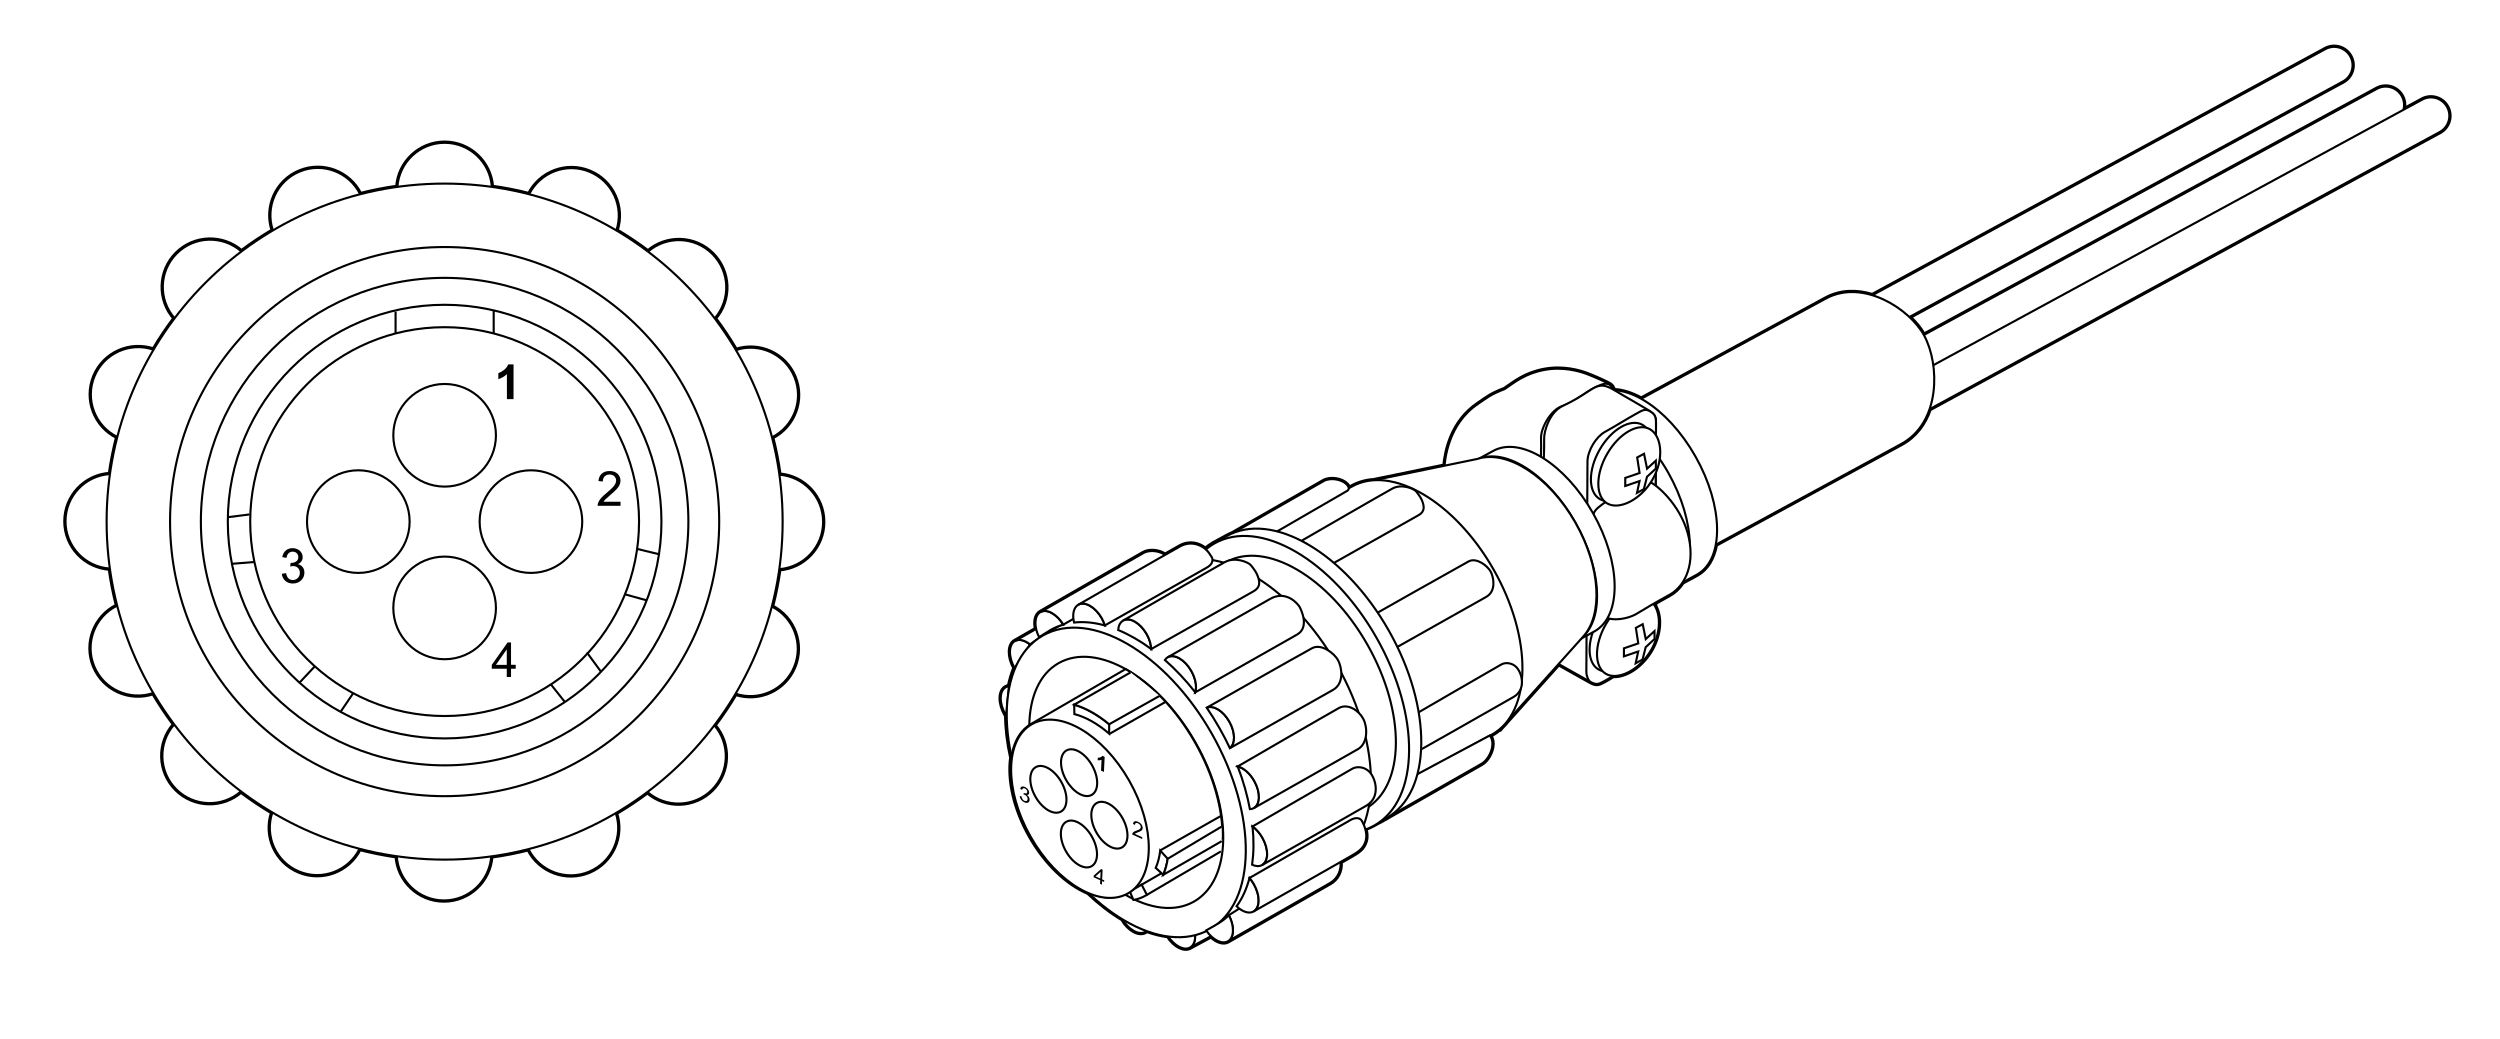 <?xml version="1.0" encoding="UTF-8"?>
<!DOCTYPE svg PUBLIC "-//W3C//DTD SVG 1.1//EN" "http://www.w3.org/Graphics/SVG/1.1/DTD/svg11.dtd">
<!-- Generator: Adobe Illustrator 15.1.0, SVG Export Plug-In . SVG Version: 6.00 Build 0)  --><svg xmlns="http://www.w3.org/2000/svg" version="1.1" x="0px" y="0px" width="414px" height="171.999px" viewBox="0 0 414 171.999" enable-background="new 0 0 414 171.999" xml:space="preserve">
    <g id="back">
        <rect fill="#FFFFFF" width="414" height="171.999"/>
</g>
    <g id="Layer_3">
        <path fill="#FFFFFF" stroke="#000000" stroke-width="0.75" d="M405.244,17.725c-0.804-1.48-2.655-2.029-4.135-1.225l-3.104,1.686   c0.197-0.73,0.131-1.533-0.258-2.25c-0.805-1.48-2.656-2.028-4.137-1.224l-75.025,40.756c-0.554-0.995-1.38-2.02-2.396-2.972   l71.802-39.005c1.48-0.804,2.028-2.655,1.224-4.136c-0.803-1.48-2.655-2.028-4.135-1.224l-75.027,40.757   c-2.527-0.771-5.246-0.778-7.709,0.561c-5.894,3.201-28.643,15.542-30.566,16.585c-1.527-0.848-3.035-1.336-4.432-1.411   c-0.027-0.017-0.056-0.034-0.082-0.05c-0.271-0.51-0.209-0.57-0.606-0.871c-0.411-0.311-2.77-1.354-3.898-1.771   c-1.13-0.418-3.877-1.271-7.065-0.659c-3.189,0.611-4.87,2.037-6.521,3.156c-2.389,0.922-2.887,1.427-4.389,2.437   c-4.391,2.952-5.34,7.839-5.572,10.255l-11.72,2.415c-1.306,0.085-2.538,0.427-3.654,1.061l-0.484,0.263   c-0.001-0.166-0.089-0.379-0.346-0.646c-0.806-0.835-2.669-1.175-3.802-0.549c-0.882,0.489-10.796,6.179-15.103,8.652   c-0.333,0.141-0.663,0.294-0.98,0.475l-2.137,1.161c-0.495,0.28-0.949,0.611-1.38,0.973c-1.029-0.872-2.619-1.287-4.15-0.456   c-0.389,0.212-1.313,0.734-2.533,1.43c-0.896-0.668-2.516-0.897-3.54-0.331c-1.131,0.626-17.081,9.789-17.081,9.789   c-0.756,0.428-0.994,1.531-0.718,2.789l-3.501,2.004c-1.08,0.614-1.109,2.603-0.073,4.459c-0.411,0.979-0.72,2.053-0.948,3.188   l0.016-0.154c-0.187,0.021-0.362,0.078-0.524,0.17c-1.089,0.618-1.11,2.635-0.048,4.505c0.039,0.068,0.078,0.136,0.119,0.202   l0.015-0.161c0.004,2.235,0.288,4.627,0.845,7.1c-0.525,3.679,0.504,8.467,3.104,13.042c2.598,4.572,6.183,7.907,9.611,9.34   c1.84,1.749,3.751,3.22,5.671,4.367l-0.033-0.016c1.068,1.783,2.753,2.734,3.815,2.131c0.088-0.051,0.169-0.109,0.243-0.177   l-0.063-0.03c1.222,0.443,2.428,0.748,3.602,0.895l-0.021,0.002c1.07,1.63,2.654,2.471,3.669,1.895l3.467-1.878   c0.948,0.905,2.033,1.28,2.798,0.847c0,0,15.621-8.913,16.904-9.64c1.152-0.652,1.873-1.958,1.742-3.486   c0.813-0.462,1.395-0.794,1.611-0.919c1.322-0.756,2.166-1.271,2.546-2.557c0.201-0.68,0.106-1.398-0.071-2.014   c0.488-0.176,0.963-0.389,1.419-0.646l1.026-0.559c-0.024,0.017-0.041,0.041-0.067,0.055c0,0,0.241-0.137,0.661-0.377l0.517-0.28   c0.087-0.049,0.167-0.105,0.251-0.157c3.885-2.217,14.432-8.233,15.477-8.824c1.273-0.721,2.435-3.287,1.364-4.644l0.407-0.221   c0.516-0.293,0.986-0.644,1.422-1.038l0.017,0.029l0.202-0.225c0.271-0.262,0.521-0.547,0.758-0.846l8.577-9.567   c0,0,4.39,2.49,5.306,2.981c0.917,0.492,1.273,0.393,2.16-0.09c0.541-0.293,1.057-0.605,1.555-0.922   c2.006,0.132,4.716-1.521,6.322-4.318c1.523-2.65,1.597-5.535,0.623-7.214c0-0.179,0.002-0.37,0.002-0.556   c0.769-0.441,1.59-0.904,2.372-1.328c0.8-0.436,1.569-1.13,2.185-2.063l2.423-1.316c1.638-0.934,2.659-2.687,3.077-4.933   c2.738-1.487,24.553-13.338,30.703-16.679c2.387-1.297,3.883-3.393,4.698-5.766l84.488-45.897   C405.5,21.056,406.049,19.205,405.244,17.725z M197.898,154.764h-0.004C197.896,154.764,197.896,154.764,197.898,154.764   L197.898,154.764z"/>
        <g>
            <path fill="#FFFFFF" stroke="#000000" stroke-width="0.75" d="M136.311,86.429c0-4.131-3.194-7.51-7.246-7.82    c-0.292-2.102-0.697-4.168-1.215-6.189c3.627-1.836,5.287-6.182,3.706-10.001c-1.582-3.817-5.829-5.718-9.691-4.45    c-1.071-1.814-2.24-3.564-3.502-5.24c2.664-3.084,2.539-7.744-0.389-10.673c-2.927-2.926-7.586-3.052-10.67-0.392    c-1.673-1.261-3.42-2.43-5.232-3.5c1.288-3.872-0.61-8.137-4.439-9.724c-3.826-1.584-8.181,0.085-10.011,3.728    c-2.014-0.518-4.073-0.923-6.168-1.216c-0.281-4.08-3.672-7.306-7.824-7.306c-4.152,0-7.543,3.226-7.824,7.306    c-2.092,0.293-4.148,0.697-6.159,1.214c-1.819-3.668-6.189-5.354-10.028-3.764c-3.842,1.591-5.74,5.878-4.427,9.76    c-1.803,1.066-3.542,2.228-5.208,3.483c-3.083-2.714-7.783-2.607-10.729,0.338c-2.945,2.945-3.053,7.643-0.341,10.727    c-1.254,1.663-2.417,3.4-3.482,5.2c-3.89-1.335-8.197,0.563-9.792,4.415c-1.593,3.847,0.104,8.227,3.787,10.038    c-0.517,2.005-0.921,4.054-1.215,6.138c-4.109,0.252-7.367,3.654-7.367,7.827c0,4.167,3.25,7.567,7.352,7.825    c0.29,2.086,0.691,4.135,1.204,6.141c-3.693,1.809-5.396,6.193-3.801,10.045c1.594,3.848,5.892,5.745,9.778,4.42    c1.063,1.803,2.221,3.541,3.472,5.207c-2.721,3.084-2.617,7.789,0.332,10.736c2.942,2.942,7.635,3.053,10.718,0.348    c1.664,1.258,3.4,2.424,5.201,3.494c-1.322,3.886,0.576,8.182,4.421,9.774c3.835,1.589,8.201-0.093,10.022-3.753    c2.01,0.521,4.065,0.932,6.157,1.227c0.274,4.088,3.667,7.321,7.825,7.321c4.146-0.001,7.535-3.218,7.822-7.291    c2.096-0.289,4.156-0.691,6.171-1.206c1.826,3.652,6.186,5.328,10.017,3.742c3.824-1.585,5.724-5.842,4.445-9.709    c1.813-1.068,3.563-2.232,5.239-3.491c3.084,2.67,7.75,2.548,10.68-0.382c2.924-2.926,3.053-7.58,0.398-10.663    c1.266-1.673,2.438-3.421,3.513-5.232c3.867,1.276,8.122-0.623,9.705-4.446c1.58-3.814-0.074-8.154-3.693-9.994    c0.523-2.02,0.932-4.086,1.228-6.188C133.109,93.948,136.311,90.565,136.311,86.429z"/>
            <path fill="#FFFFFF" stroke="#000000" stroke-width="0.35" d="M136.311,86.429c0-4.131-3.194-7.51-7.246-7.82    c-0.292-2.102-0.697-4.168-1.215-6.189c3.627-1.836,5.287-6.182,3.706-10.001c-1.582-3.817-5.829-5.718-9.691-4.45    c-1.071-1.814-2.24-3.564-3.502-5.24c2.664-3.084,2.539-7.744-0.389-10.673c-2.927-2.926-7.586-3.052-10.67-0.392    c-1.673-1.261-3.42-2.43-5.232-3.5c1.288-3.872-0.61-8.137-4.439-9.724c-3.826-1.584-8.181,0.085-10.011,3.728    c-2.014-0.518-4.073-0.923-6.168-1.216c-0.281-4.08-3.672-7.306-7.824-7.306c-4.152,0-7.543,3.226-7.824,7.306    c-2.092,0.293-4.148,0.697-6.159,1.214c-1.819-3.668-6.189-5.354-10.028-3.764c-3.842,1.591-5.74,5.878-4.427,9.76    c-1.803,1.066-3.542,2.228-5.208,3.483c-3.083-2.714-7.783-2.607-10.729,0.338c-2.945,2.945-3.053,7.643-0.341,10.727    c-1.254,1.663-2.417,3.4-3.482,5.2c-3.89-1.335-8.197,0.563-9.792,4.415c-1.593,3.847,0.104,8.227,3.787,10.038    c-0.517,2.005-0.921,4.054-1.215,6.138c-4.109,0.252-7.367,3.654-7.367,7.827c0,4.167,3.25,7.567,7.352,7.825    c0.29,2.086,0.691,4.135,1.204,6.141c-3.693,1.809-5.396,6.193-3.801,10.045c1.594,3.848,5.892,5.745,9.778,4.42    c1.063,1.803,2.221,3.541,3.472,5.207c-2.721,3.084-2.617,7.789,0.332,10.736c2.942,2.942,7.635,3.053,10.718,0.348    c1.664,1.258,3.4,2.424,5.201,3.494c-1.322,3.886,0.576,8.182,4.421,9.774c3.835,1.589,8.201-0.093,10.022-3.753    c2.01,0.521,4.065,0.932,6.157,1.227c0.274,4.088,3.667,7.321,7.825,7.321c4.146-0.001,7.535-3.218,7.822-7.291    c2.096-0.289,4.156-0.691,6.171-1.206c1.826,3.652,6.186,5.328,10.017,3.742c3.824-1.585,5.724-5.842,4.445-9.709    c1.813-1.068,3.563-2.232,5.239-3.491c3.084,2.67,7.75,2.548,10.68-0.382c2.924-2.926,3.053-7.58,0.398-10.663    c1.266-1.673,2.438-3.421,3.513-5.232c3.867,1.276,8.122-0.623,9.705-4.446c1.58-3.814-0.074-8.154-3.693-9.994    c0.523-2.02,0.932-4.086,1.228-6.188C133.109,93.948,136.311,90.565,136.311,86.429z"/>
            <circle fill="#FFFFFF" stroke="#000000" stroke-width="0.35" cx="73.63" cy="86.378" r="55.974"/>
            <circle fill="#FFFFFF" stroke="#000000" stroke-width="0.35" cx="73.63" cy="86.378" r="45.469"/>
            <circle fill="#FFFFFF" stroke="#000000" stroke-width="0.35" cx="73.63" cy="86.378" r="40.365"/>
            <circle fill="#FFFFFF" stroke="#000000" stroke-width="0.35" cx="73.63" cy="86.378" r="35.905"/>
            <circle fill="#FFFFFF" stroke="#000000" stroke-width="0.35" cx="73.63" cy="86.378" r="32.196"/>
            <circle fill="#FFFFFF" stroke="#000000" stroke-width="0.35" cx="59.337" cy="86.378" r="8.497"/>
            <circle fill="#FFFFFF" stroke="#000000" stroke-width="0.35" cx="73.63" cy="72.084" r="8.498"/>
            <circle fill="#FFFFFF" stroke="#000000" stroke-width="0.35" cx="87.924" cy="86.378" r="8.497"/>
            <circle fill="#FFFFFF" stroke="#000000" stroke-width="0.35" cx="73.63" cy="100.671" r="8.498"/>
            <g>
                <path d="M85.042,66.097h-1.098v-4.138c-0.401,0.376-0.875,0.655-1.419,0.835v-1c0.287-0.094,0.598-0.271,0.934-0.531     c0.336-0.262,0.566-0.566,0.692-0.914h0.891V66.097z"/>
		</g>
            <g>
                <path d="M102.761,83.081v0.678h-3.794c-0.005-0.17,0.022-0.333,0.083-0.49c0.097-0.258,0.252-0.513,0.466-0.763     c0.213-0.249,0.521-0.538,0.922-0.865c0.623-0.512,1.043-0.917,1.263-1.216c0.219-0.299,0.329-0.582,0.329-0.85     c0-0.279-0.1-0.514-0.3-0.706s-0.46-0.288-0.781-0.288c-0.34,0-0.611,0.102-0.814,0.306s-0.307,0.486-0.31,0.847l-0.723-0.072     c0.05-0.54,0.236-0.951,0.56-1.234c0.324-0.283,0.758-0.426,1.303-0.426c0.55,0,0.986,0.152,1.307,0.457     c0.321,0.306,0.481,0.684,0.481,1.135c0,0.229-0.047,0.454-0.141,0.676c-0.094,0.221-0.25,0.455-0.467,0.699     c-0.218,0.246-0.579,0.582-1.084,1.01c-0.423,0.354-0.694,0.595-0.814,0.722c-0.12,0.126-0.219,0.253-0.298,0.382H102.761z"/>
		</g>
            <g>
                <path d="M46.667,95.016l0.706-0.099c0.08,0.402,0.216,0.691,0.407,0.868c0.191,0.178,0.427,0.267,0.707,0.267     c0.332,0,0.609-0.115,0.834-0.345c0.225-0.229,0.337-0.513,0.337-0.852c0-0.323-0.105-0.59-0.314-0.8     c-0.209-0.209-0.476-0.314-0.799-0.314c-0.132,0-0.296,0.026-0.493,0.078l0.078-0.615c0.046,0.005,0.084,0.008,0.112,0.008     c0.297,0,0.564-0.079,0.802-0.235c0.237-0.157,0.355-0.397,0.355-0.724c0-0.259-0.086-0.473-0.259-0.643     s-0.396-0.254-0.669-0.254c-0.271,0-0.497,0.085-0.678,0.256c-0.181,0.172-0.296,0.428-0.348,0.77l-0.705-0.125     c0.085-0.471,0.28-0.834,0.583-1.094c0.303-0.258,0.681-0.388,1.132-0.388c0.311,0,0.598,0.067,0.859,0.202     s0.462,0.317,0.601,0.55c0.139,0.231,0.208,0.479,0.208,0.739c0,0.248-0.066,0.475-0.199,0.678s-0.329,0.365-0.589,0.485     c0.338,0.078,0.602,0.24,0.791,0.486c0.189,0.245,0.283,0.554,0.283,0.923c0,0.5-0.182,0.924-0.545,1.271     s-0.823,0.521-1.379,0.521c-0.501,0-0.917-0.15-1.249-0.45S46.714,95.493,46.667,95.016z"/>
		</g>
            <g>
                <path d="M83.921,112.114v-1.375h-2.482v-0.643l2.616-3.704h0.571v3.704h0.776v0.643h-0.776v1.375H83.921z M83.921,110.097v-2.565     l-1.79,2.565H83.921z"/>
		</g>
            <line fill="none" stroke="#000000" stroke-width="0.35" x1="91.231" y1="113.339" x2="93.544" y2="116.257"/>
            <line fill="none" stroke="#000000" stroke-width="0.35" x1="97.184" y1="108.04" x2="99.53" y2="111.244"/>
            <line fill="none" stroke="#000000" stroke-width="0.35" x1="103.496" y1="98.421" x2="107.092" y2="99.421"/>
            <line fill="none" stroke="#000000" stroke-width="0.35" x1="105.51" y1="90.901" x2="109.038" y2="91.759"/>
            <line fill="none" stroke="#000000" stroke-width="0.35" x1="58.488" y1="114.796" x2="56.397" y2="117.884"/>
            <line fill="none" stroke="#000000" stroke-width="0.35" x1="52.133" y1="110.345" x2="49.594" y2="113.05"/>
            <line fill="none" stroke="#000000" stroke-width="0.35" x1="42.131" y1="93.063" x2="38.407" y2="93.366"/>
            <line fill="none" stroke="#000000" stroke-width="0.35" x1="37.734" y1="85.647" x2="41.34" y2="85.188"/>
            <line fill="none" stroke="#000000" stroke-width="0.35" x1="65.507" y1="55.216" x2="65.507" y2="51.625"/>
            <line fill="none" stroke="#000000" stroke-width="0.35" x1="81.755" y1="55.217" x2="81.755" y2="51.481"/>
	</g>
        <g>
            <path fill="#FFFFFF" stroke="#000000" stroke-width="0.35" d="M387.991,13.491c1.48-0.804,2.028-2.655,1.224-4.136    c-0.803-1.48-2.655-2.028-4.135-1.224l-76.472,41.542l2.911,5.36L387.991,13.491z"/>
            <path fill="#FFFFFF" stroke="#000000" stroke-width="0.35" d="M396.523,20.072c1.48-0.804,2.027-2.656,1.225-4.136    c-0.805-1.48-2.656-2.028-4.137-1.224l-79.965,43.439l2.912,5.36L396.523,20.072z"/>
            <path fill="#FFFFFF" stroke="#000000" stroke-width="0.35" d="M404.021,21.86c1.479-0.804,2.028-2.655,1.224-4.135    c-0.804-1.48-2.655-2.029-4.135-1.225l-88.184,47.904l2.912,5.36L404.021,21.86z"/>
            <path fill="#FFFFFF" stroke="#000000" stroke-width="0.35" d="M271.644,66.106c0,0,24.546-13.314,30.7-16.657    c6.154-3.344,13.898,1.698,16.289,6.098c2.612,4.81,2.767,14.409-3.799,17.976c-6.566,3.566-30.986,16.833-30.986,16.833    L271.644,66.106z"/>
            <path fill="#FFFFFF" stroke="#000000" stroke-width="0.35" d="M278.146,96.714l2.907-1.58c4.505-2.566,4.376-11.321-0.29-19.555    c-4.664-8.232-12.099-12.826-16.604-10.259l-2.907,1.579L278.146,96.714z"/>
            <path fill="#FFFFFF" stroke="#000000" stroke-width="0.35" d="M276.535,97.807c4.505-2.567,4.377-11.321-0.29-19.555    c-4.665-8.232-12.099-12.826-16.603-10.259"/>
            <path fill="#FFFFFF" stroke="#000000" stroke-width="0.35" d="M239.146,78.022c0.09-1.82,0.592-7.766,5.637-11.157    c1.502-1.01,2-1.515,4.389-2.437c1.651-1.119,3.332-2.545,6.521-3.156c3.188-0.611,5.936,0.241,7.065,0.659    c1.129,0.417,3.487,1.46,3.898,1.771s0.328,0.361,0.63,0.918l-10.225,15.438L239.146,78.022z"/>
            <path fill="#FFFFFF" stroke="#000000" stroke-width="0.35" d="M255.146,76.222c0,0,0.109-1.9,0.048-3.636    c-0.061-1.735,1.671-4.79,3.526-5.329s3.637-2.195,5.386-3.078s2.399-0.935,3.104,0.363l-9.309,14.248L255.146,76.222z"/>
            <path fill="#FFFFFF" stroke="#000000" stroke-width="0.35" d="M255.626,76.669c0,0,0.118-2.729,0.083-4    c-0.035-1.271,0.906-4.405,3.012-5.412c2.104-1.008,2.881-1.52,4.383-2.503c1.503-0.983,2.309-1.3,4.107-0.212    s5.597,3.201,6.108,3.617c0.511,0.414,0.921,0.656,0.915,1.856c-0.007,1.2-0.191,35.784-0.191,35.784s-3.258,4.22-8.471,7.051    c-0.887,0.482-1.243,0.582-2.16,0.09c-0.916-0.491-5.306-2.981-5.306-2.981L255.626,76.669z"/>
            <path fill="#FFFFFF" stroke="#000000" stroke-width="0.35" d="M263.412,112.94c0.917,0.492,1.273,0.393,2.16-0.09    c5.213-2.831,8.471-7.051,8.471-7.051s0.185-34.584,0.191-35.784c0.006-1.2-0.361-1.502-0.915-1.856    c-0.917-0.588-1.38-0.174-2.549,0.461c-1.168,0.635-3.503,2.091-4.977,2.892s-2.897,3.114-2.907,4.921    c-0.01,1.808-0.176,34.047-0.186,34.756C262.689,112.009,263.094,112.785,263.412,112.94z"/>
            <ellipse transform="matrix(0.867 0.498 -0.498 0.867 87.805 -119.704)" fill="#FFFFFF" stroke="#000000" stroke-width="0.35" cx="268.292" cy="104.742" rx="4.11" ry="7.092"/>
            <path fill="#FFFFFF" stroke="#000000" stroke-width="0.35" d="M273.449,107.61c1.951-3.396,1.531-7.186-0.436-8.316    c-1.969-1.131-5.145,0.707-7.097,4.103c-1.95,3.396-1.937,7.067,0.032,8.197C267.916,112.724,271.498,111.007,273.449,107.61z"/>
            <polygon fill="#FFFFFF" stroke="#000000" stroke-width="0.35" points="270.898,103.974 271.297,106.548 268.927,107.358     268.92,108.694 271.289,107.884 270.867,109.837 272.002,109.226 272.527,107.171 273.998,105.815 273.982,104.507     272.534,105.833 272.033,103.364   "/>
            <path fill="#FFFFFF" stroke="#000000" stroke-width="0.35" d="M265.73,83.235c-0.932,0.717-1.49,1.004-1.859,1.873l2.326,17.256    c1.928,0.57,4.123-0.281,4.781-0.694c0.657-0.413,3.23-1.942,5.468-3.157c2.236-1.215,4.25-4.424,3.251-9.338    c-1-4.913-4.752-8.456-6.334-9.289L265.73,83.235z"/>
            <ellipse transform="matrix(0.867 0.498 -0.498 0.867 73.781 -123.561)" fill="#FFFFFF" stroke="#000000" stroke-width="0.35" cx="268.511" cy="76.524" rx="4.11" ry="7.091"/>
            <path fill="#FFFFFF" stroke="#000000" stroke-width="0.35" d="M273.668,79.393c1.951-3.396,1.531-7.186-0.436-8.316    c-1.969-1.131-5.146,0.706-7.097,4.103c-1.95,3.396-1.937,7.066,0.032,8.197C268.135,84.507,271.717,82.79,273.668,79.393z"/>
            <polygon fill="#FFFFFF" stroke="#000000" stroke-width="0.35" points="271.117,75.757 271.515,78.33 269.146,79.14     269.139,80.478 271.508,79.667 271.086,81.619 272.221,81.007 272.746,78.953 274.217,77.597 274.201,76.288 272.753,77.616     272.252,75.147   "/>
            <path fill="#FFFFFF" stroke="#000000" stroke-width="0.35" d="M261.182,106.108c4.504-2.566,4.375-11.321-0.291-19.555    c-4.664-8.232-12.098-12.826-16.604-10.259l2.908-1.579c4.505-2.568,11.938,2.026,16.604,10.259    c4.666,8.233,4.795,16.987,0.289,19.555L261.182,106.108z"/>
            <path fill="#FFFFFF" stroke="#000000" stroke-width="0.35" d="M244.662,75.997c4.859-1.587,11.852,2.854,16.233,10.569    c4.21,7.407,4.595,15.337,1.208,18.933l-13.534,15.098l-22.183-40.834L244.662,75.997z"/>
            <path fill="#FFFFFF" stroke="#000000" stroke-width="0.35" d="M247.131,121.605c6.557-3.728,6.661-15.929,0.227-27.253    c-6.431-11.325-16.963-17.484-23.521-13.757L204.43,91.139l21.719,41.827L247.131,121.605z"/>
            <path fill="#FFFFFF" stroke="#000000" stroke-width="0.35" d="M228.454,136.108c1.054-0.598,1.108-2.503,0.151-4.318l3.25-2.061    l14.85-7.931c1.105,1.35-0.064,3.944-1.346,4.671C244.076,127.196,228.454,136.108,228.454,136.108z"/>
            <path fill="#FFFFFF" stroke="#000000" stroke-width="0.35" d="M205.564,91.43c-1.07-1.751-2.387-2.575-3.439-1.978    c0,0,15.949-9.162,17.08-9.788c1.133-0.626,2.996-0.286,3.802,0.549c0.806,0.836-0.046,1.148-0.046,1.148L205.564,91.43z"/>
            <path fill="#FFFFFF" stroke="#000000" stroke-width="0.35" d="M219.463,94.03c-0.037-0.693-3.242-4.867-4.234-4.303    c0,0,13.818-7.988,15.355-8.823s3.563,0.017,3.935,0.489c0.372,0.472,0.983,1.182,1.206,2.257    c0.225,1.075-0.557,1.515-0.852,1.685C234.578,85.504,219.463,94.03,219.463,94.03z"/>
            <path fill="#FFFFFF" stroke="#000000" stroke-width="0.35" d="M230.321,107.741c0.802-0.604-2.325-6.088-3.253-5.687    c0,0,14.098-7.978,16.126-9.079c1.319-0.717,3.142,0.729,3.657,1.676c0.515,0.948,0.951,3.241-0.721,4.186    C244.46,99.78,230.321,107.741,230.321,107.741z"/>
            <path fill="#FFFFFF" stroke="#000000" stroke-width="0.35" d="M234.393,124.639c0.956-0.544,0.252-5.845-0.274-6.219    c0,0,13.919-8.07,14.542-8.409c0.625-0.34,1.688-0.273,2.405,0.424c0.983,0.958,1.717,3.727-0.389,4.961    C248.57,116.632,234.393,124.639,234.393,124.639z"/>
            <path fill="#FFFFFF" stroke="#000000" stroke-width="0.35" d="M227.495,136.612c-7.507,4.265-19.527-2.724-26.849-15.607    c-7.32-12.885-7.168-26.787,0.339-31.053l2.137-1.161c7.507-4.266,19.528,2.722,26.847,15.606    c7.323,12.885,7.17,26.788-0.337,31.054L227.495,136.612z"/>
            <ellipse transform="matrix(0.87 -0.494 0.494 0.87 -27.995 120.624)" fill="#FFFFFF" stroke="#000000" stroke-width="0.35" cx="214.239" cy="113.282" rx="15.634" ry="26.832"/>
            <ellipse transform="matrix(0.87 -0.494 0.494 0.87 -28.056 120.745)" fill="#FFFFFF" stroke="#000000" stroke-width="0.35" cx="214.453" cy="113.461" rx="13.658" ry="23.441"/>
            <path fill="#FFFFFF" stroke="#000000" stroke-width="0.35" d="M197.898,154.764c0.076,0.978-0.196,1.788-0.819,2.142l3.964-2.147    l-0.613-1.454l-2.541,1.377"/>
            <path fill="#FFFFFF" stroke="#000000" stroke-width="0.35" d="M221.059,142.497c7.824-4.445,7.984-18.936,0.353-32.365    c-7.628-13.43-20.157-20.711-27.981-16.266l-20.833,11.316c-7.825,4.445-7.983,18.936-0.354,32.365s20.159,20.713,27.983,16.268    L221.059,142.497z"/>
            <path fill="#FFFFFF" stroke="#000000" stroke-width="0.35" d="M203.344,155.874c1.053-0.598,1.109-2.504,0.15-4.319l3.25-2.062    l15.176-7.269c0.368,1.751-0.389,3.284-1.672,4.01C218.965,146.961,203.344,155.874,203.344,155.874z"/>
            <path fill="#FFFFFF" stroke="#000000" stroke-width="0.35" d="M168.082,106.149c0.683-0.387,1.622-0.135,2.49,0.568"/>
            <path fill="#FFFFFF" stroke="#000000" stroke-width="0.35" d="M197.898,154.764c0.076,0.978-0.196,1.788-0.819,2.142    c-1.015,0.576-2.599-0.265-3.669-1.895L197.898,154.764z"/>
            <path fill="#FFFFFF" stroke="#000000" stroke-width="0.35" d="M189.894,154.145c-0.074,0.067-0.155,0.126-0.243,0.177    c-1.063,0.604-2.747-0.348-3.815-2.131L189.894,154.145z"/>
            <path fill="#FFFFFF" stroke="#000000" stroke-width="0.35" d="M168.033,110.655c-1.063-1.869-1.041-3.887,0.049-4.506    c0.683-0.387,1.622-0.135,2.49,0.568L168.033,110.655z"/>
            <path fill="#FFFFFF" stroke="#000000" stroke-width="0.35" d="M170.572,106.718c-0.868-0.703-1.808-0.955-2.49-0.568l3.699-2.117    l0.729,1.342L170.572,106.718"/>
            <path fill="#FFFFFF" stroke="#000000" stroke-width="0.35" d="M166.623,118.519c-0.041-0.066-0.08-0.134-0.119-0.202    c-1.063-1.87-1.041-3.887,0.048-4.505c0.162-0.092,0.338-0.148,0.524-0.17L166.623,118.519z"/>
            <ellipse transform="matrix(0.87 -0.494 0.494 0.87 -39.639 108.995)" fill="#FFFFFF" stroke="#000000" stroke-width="0.35" cx="186.411" cy="129.498" rx="16.295" ry="27.965"/>
            <ellipse transform="matrix(0.87 -0.494 0.494 0.87 -39.639 108.983)" fill="#FFFFFF" stroke="#000000" stroke-width="0.35" cx="186.408" cy="129.499" rx="13.222" ry="22.692"/>
            <path fill="#FFFFFF" stroke="#000000" stroke-width="0.35" d="M186.701,147.866c-4.507,2.561-11.722-1.635-16.115-9.367    c-4.395-7.734-4.304-16.078,0.203-18.639l15.604-9.059c4.182,2.365,8.362,6.62,11.512,12.166    c3.081,5.42,4.597,11.053,4.562,15.789L186.701,147.866z"/>
            <path fill="#FFFFFF" stroke="#000000" stroke-width="0.35" d="M191.387,143.726c0.373-0.852,0.621-1.816,0.748-2.867l1.238,1.35    c-0.146,0.963-0.391,1.854-0.729,2.656L191.387,143.726z"/>
            <path fill="#FFFFFF" stroke="#000000" stroke-width="0.35" d="M202.287,136.886l-8.914,5.322    c-0.146,0.963-0.391,1.854-0.729,2.656l9.67-5.568"/>
            <path fill="#FFFFFF" stroke="#000000" stroke-width="0.35" d="M183.672,121.487c-1.886-1.631-3.873-2.749-5.758-3.237    l-0.025-1.558c1.901,0.547,3.887,1.66,5.791,3.244L183.672,121.487z"/>
            <path fill="#FFFFFF" stroke="#000000" stroke-width="0.35" d="M187.227,111.342l-9.338,5.351c1.901,0.547,3.887,1.66,5.791,3.244    l8.354-4.703"/>
            <path fill="#FFFFFF" stroke="#000000" stroke-width="0.35" d="M187.699,149.036c0.709-0.127,1.384-0.367,2.011-0.723    c0.071-0.04,0.142-0.082,0.21-0.125l-0.863-1.684l-1.967,1.118L187.699,149.036z"/>
            <ellipse transform="matrix(0.87 -0.494 0.494 0.87 -42.795 105.773)" fill="#FFFFFF" stroke="#000000" stroke-width="0.35" cx="178.745" cy="133.863" rx="9.384" ry="16.105"/>
            <ellipse transform="matrix(0.869 -0.494 0.494 0.869 -41.913 102.917)" fill="#FFFFFF" stroke="#000000" stroke-width="0.35" cx="173.7" cy="130.731" rx="2.466" ry="4.232"/>
            <ellipse transform="matrix(0.869 -0.494 0.494 0.869 -39.883 105.069)" fill="#FFFFFF" stroke="#000000" stroke-width="0.35" cx="178.786" cy="127.97" rx="2.466" ry="4.233"/>
            <path fill="#FFFFFF" stroke="#000000" stroke-width="0.35" d="M199.738,154.074c1.068,1.567,2.609,2.364,3.605,1.8    c1.053-0.598,1.109-2.504,0.15-4.319c-0.889,0.968-2.528,1.839-2.904,2.044C200.213,153.802,199.738,154.074,199.738,154.074z"/>
            <ellipse transform="matrix(0.87 -0.494 0.494 0.87 -45.701 106.437)" fill="#FFFFFF" stroke="#000000" stroke-width="0.35" cx="178.574" cy="139.705" rx="2.466" ry="4.233"/>
            <ellipse transform="matrix(0.869 -0.494 0.494 0.869 -43.526 108.687)" fill="#FFFFFF" stroke="#000000" stroke-width="0.35" cx="183.806" cy="136.669" rx="2.466" ry="4.232"/>
            <line fill="#FFFFFF" stroke="#000000" stroke-width="0.35" x1="183.67" y1="121.563" x2="193.032" y2="116.224"/>
            <line fill="#FFFFFF" stroke="#000000" stroke-width="0.35" x1="189.92" y1="148.188" x2="202.178" y2="140.995"/>
            <line fill="#FFFFFF" stroke="#000000" stroke-width="0.35" x1="192.095" y1="140.844" x2="202.082" y2="135.172"/>
            <g>
                <path d="M182.813,127.833l-0.48-0.219l0.082-1.794c-0.183,0.083-0.396,0.109-0.638,0.079l0.02-0.433     c0.128,0.017,0.269,0.001,0.421-0.046c0.152-0.046,0.259-0.132,0.32-0.258l0.391,0.178L182.813,127.833z"/>
		</g>
            <g>
                <path d="M189.162,138.647l-0.014,0.295l-1.662-0.755c0.001-0.075,0.017-0.14,0.045-0.196c0.048-0.092,0.121-0.172,0.22-0.237     s0.24-0.131,0.422-0.192c0.282-0.098,0.476-0.189,0.578-0.275s0.155-0.188,0.161-0.304c0.006-0.12-0.033-0.243-0.117-0.366     c-0.084-0.121-0.196-0.216-0.337-0.279c-0.149-0.067-0.271-0.077-0.364-0.029c-0.092,0.047-0.144,0.149-0.152,0.305l-0.315-0.175     c0.033-0.224,0.124-0.365,0.271-0.425c0.147-0.059,0.34-0.032,0.579,0.076c0.24,0.109,0.429,0.262,0.564,0.458     c0.133,0.196,0.197,0.392,0.188,0.587c-0.004,0.1-0.03,0.188-0.075,0.266c-0.046,0.077-0.118,0.146-0.22,0.211     c-0.1,0.063-0.265,0.137-0.495,0.221c-0.192,0.07-0.316,0.121-0.37,0.152c-0.057,0.029-0.103,0.065-0.139,0.105L189.162,138.647z     "/>
		</g>
            <g>
                <path d="M168.861,131.797l0.311,0.099c0.027,0.189,0.082,0.342,0.161,0.457c0.081,0.115,0.183,0.199,0.305,0.256     c0.146,0.065,0.271,0.071,0.372,0.017c0.104-0.054,0.159-0.155,0.166-0.302c0.006-0.141-0.035-0.277-0.122-0.41     c-0.088-0.132-0.202-0.23-0.345-0.295c-0.058-0.025-0.13-0.047-0.217-0.064l0.047-0.251c0.02,0.011,0.035,0.02,0.049,0.025     c0.129,0.059,0.248,0.078,0.355,0.058s0.164-0.102,0.171-0.243c0.005-0.112-0.028-0.222-0.101-0.33     c-0.073-0.108-0.17-0.188-0.289-0.243s-0.22-0.063-0.303-0.023c-0.082,0.037-0.138,0.126-0.168,0.264l-0.307-0.194     c0.047-0.187,0.141-0.306,0.278-0.358c0.138-0.051,0.306-0.032,0.503,0.058c0.137,0.062,0.262,0.147,0.373,0.258     c0.112,0.11,0.196,0.229,0.252,0.358c0.057,0.128,0.082,0.249,0.078,0.361c-0.006,0.108-0.039,0.192-0.102,0.256     c-0.063,0.061-0.152,0.092-0.27,0.092c0.148,0.102,0.26,0.225,0.338,0.368s0.113,0.297,0.105,0.457     c-0.01,0.217-0.098,0.364-0.264,0.442c-0.167,0.078-0.371,0.063-0.615-0.048c-0.221-0.1-0.399-0.248-0.539-0.444     C168.947,132.22,168.871,132.013,168.861,131.797z"/>
		</g>
            <g>
                <path d="M182.168,146.364l0.027-0.597l-1.088-0.494l0.014-0.278l1.221-1.086l0.25,0.114l-0.074,1.605l0.34,0.155l-0.014,0.278     l-0.34-0.155l-0.027,0.597L182.168,146.364z M182.208,145.489l0.051-1.112l-0.835,0.757L182.208,145.489z"/>
		</g>
            <path fill="#FFFFFF" stroke="#000000" stroke-width="0.35" d="M172.064,105.509c-0.869-1.765-0.785-3.573,0.236-4.152    c1.053-0.6,2.719,0.328,3.787,2.08c-0.736,0.213-1.443,0.508-2.115,0.89L172.064,105.509z"/>
            <path fill="#FFFFFF" stroke="#000000" stroke-width="0.35" d="M176.088,103.437c-1.068-1.752-2.734-2.68-3.787-2.08    c0,0,15.95-9.163,17.081-9.789c1.132-0.626,2.995-0.286,3.802,0.549c0.806,0.836,0.956,1.004,0.956,1.004L176.088,103.437z"/>
            <path fill="#FFFFFF" stroke="#000000" stroke-width="0.35" d="M182.963,103.571c-1.764-0.482-3.484-0.661-5.096-0.482    c-0.334-1.324-0.078-2.504,0.709-2.951c1.09-0.619,2.834,0.395,3.895,2.264C182.693,102.792,182.836,103.181,182.963,103.571z"/>
            <path fill="#FFFFFF" stroke="#000000" stroke-width="0.35" d="M182.963,103.571c-0.127-0.391-0.27-0.779-0.492-1.17    c-1.061-1.869-2.805-2.883-3.895-2.264c0,0,14.953-8.623,16.879-9.669s3.948-0.122,4.826,1.208    c0.308,0.465,0.512,0.725,0.51,0.979c-0.001,0.254-0.023,0.816-0.932,1.334C198.951,94.506,182.963,103.571,182.963,103.571z"/>
            <path fill="#FFFFFF" stroke="#000000" stroke-width="0.35" d="M190.648,107.476c-1.811-1.33-3.666-2.398-5.48-3.146    c0.051-0.72,0.338-1.29,0.836-1.573c1.09-0.619,2.834,0.395,3.896,2.263C190.379,105.862,190.609,106.715,190.648,107.476z"/>
            <path fill="#FFFFFF" stroke="#000000" stroke-width="0.35" d="M190.648,107.476c-0.039-0.761-0.27-1.613-0.749-2.456    c-1.062-1.868-2.806-2.882-3.896-2.263c0,0,15.157-8.762,16.842-9.678c1.686-0.916,3.907,0.019,4.316,0.537    c0.408,0.518,1.078,1.295,1.324,2.475c0.244,1.18-0.613,1.662-0.936,1.848C207.228,98.124,190.648,107.476,190.648,107.476z"/>
            <path fill="#FFFFFF" stroke="#000000" stroke-width="0.35" d="M197.941,114.647c-1.592-2.012-3.286-3.82-5.037-5.355    c0.125-0.189,0.285-0.344,0.479-0.454c1.09-0.618,2.834,0.396,3.896,2.265C198.009,112.387,198.23,113.725,197.941,114.647z"/>
            <path fill="#FFFFFF" stroke="#000000" stroke-width="0.35" d="M197.941,114.647c0.289-0.923,0.067-2.261-0.663-3.545    c-1.062-1.869-2.806-2.883-3.896-2.265c0,0,14.229-8.103,16.938-9.651s4.649,0.871,4.899,1.33c0.25,0.461,1.672,3.365-0.408,4.555    C212.732,106.263,197.941,114.647,197.941,114.647z"/>
            <path fill="#FFFFFF" stroke="#000000" stroke-width="0.35" d="M203.668,123.896c-0.518-1.102-1.092-2.209-1.713-3.303    c-0.666-1.17-1.388-2.324-2.121-3.398c1.094-0.473,2.723,0.504,3.743,2.299C204.591,121.276,204.613,123.185,203.668,123.896z"/>
            <path fill="#FFFFFF" stroke="#000000" stroke-width="0.35" d="M203.668,123.896c0.945-0.711,0.923-2.619-0.091-4.402    c-1.021-1.795-2.649-2.771-3.743-2.299c0,0,15.044-8.549,17.435-9.848c1.555-0.844,3.702,0.859,4.308,1.977    c0.607,1.117,1.123,3.82-0.847,4.932S203.668,123.896,203.668,123.896z"/>
            <path fill="#FFFFFF" stroke="#000000" stroke-width="0.35" d="M206.987,133.997c-0.435-2.295-1.095-4.675-2.021-7.074    c0.941,0.223,2,1.104,2.729,2.389c1.063,1.869,1.04,3.887-0.05,4.506C207.443,133.933,207.229,133.991,206.987,133.997z"/>
            <path fill="#FFFFFF" stroke="#000000" stroke-width="0.35" d="M207.646,133.817c1.09-0.619,1.112-2.637,0.05-4.506    c-0.729-1.285-1.788-2.166-2.729-2.389c0,0,15.317-8.889,16.773-9.68c1.458-0.791,3.248,0.385,4.002,1.77    c0.752,1.386,0.801,4.073-0.85,5.035C223.242,125.011,207.646,133.817,207.646,133.817z"/>
            <path fill="#FFFFFF" stroke="#000000" stroke-width="0.35" d="M207.35,143.202c0.276-1.961,0.303-4.09,0.07-6.346    c0.601,0.426,1.184,1.084,1.639,1.885c1.063,1.869,1.04,3.887-0.049,4.506C208.541,143.513,207.953,143.478,207.35,143.202z"/>
            <path fill="#FFFFFF" stroke="#000000" stroke-width="0.35" d="M209.01,143.247c1.089-0.619,1.111-2.637,0.049-4.506    c-0.455-0.801-1.038-1.459-1.639-1.885c0,0,15.854-9.193,16.566-9.58c0.711-0.387,1.923-0.311,2.738,0.483    c1.12,1.091,1.956,4.245-0.443,5.652C223.883,134.819,209.01,143.247,209.01,143.247z"/>
            <path fill="#FFFFFF" stroke="#000000" stroke-width="0.35" d="M204.781,150.079c0.959-1.322,1.67-2.903,2.136-4.69    c0.267,0.306,0.513,0.659,0.732,1.046c1.062,1.869,1.04,3.885-0.05,4.504C206.83,151.376,205.734,150.999,204.781,150.079z"/>
            <path fill="#FFFFFF" stroke="#000000" stroke-width="0.35" d="M207.6,150.938c1.09-0.619,1.111-2.635,0.05-4.504    c-0.22-0.387-0.466-0.74-0.732-1.046c0,0,15.97-9.184,16.782-9.624c0.811-0.441,1.539-0.357,1.85,0.215    c0.312,0.572,0.979,2.01,0.599,3.293c-0.38,1.285-1.224,1.801-2.546,2.557C222.279,142.587,207.6,150.938,207.6,150.938z"/>
	</g>
</g>
    <g id="callouts">
</g>
</svg>